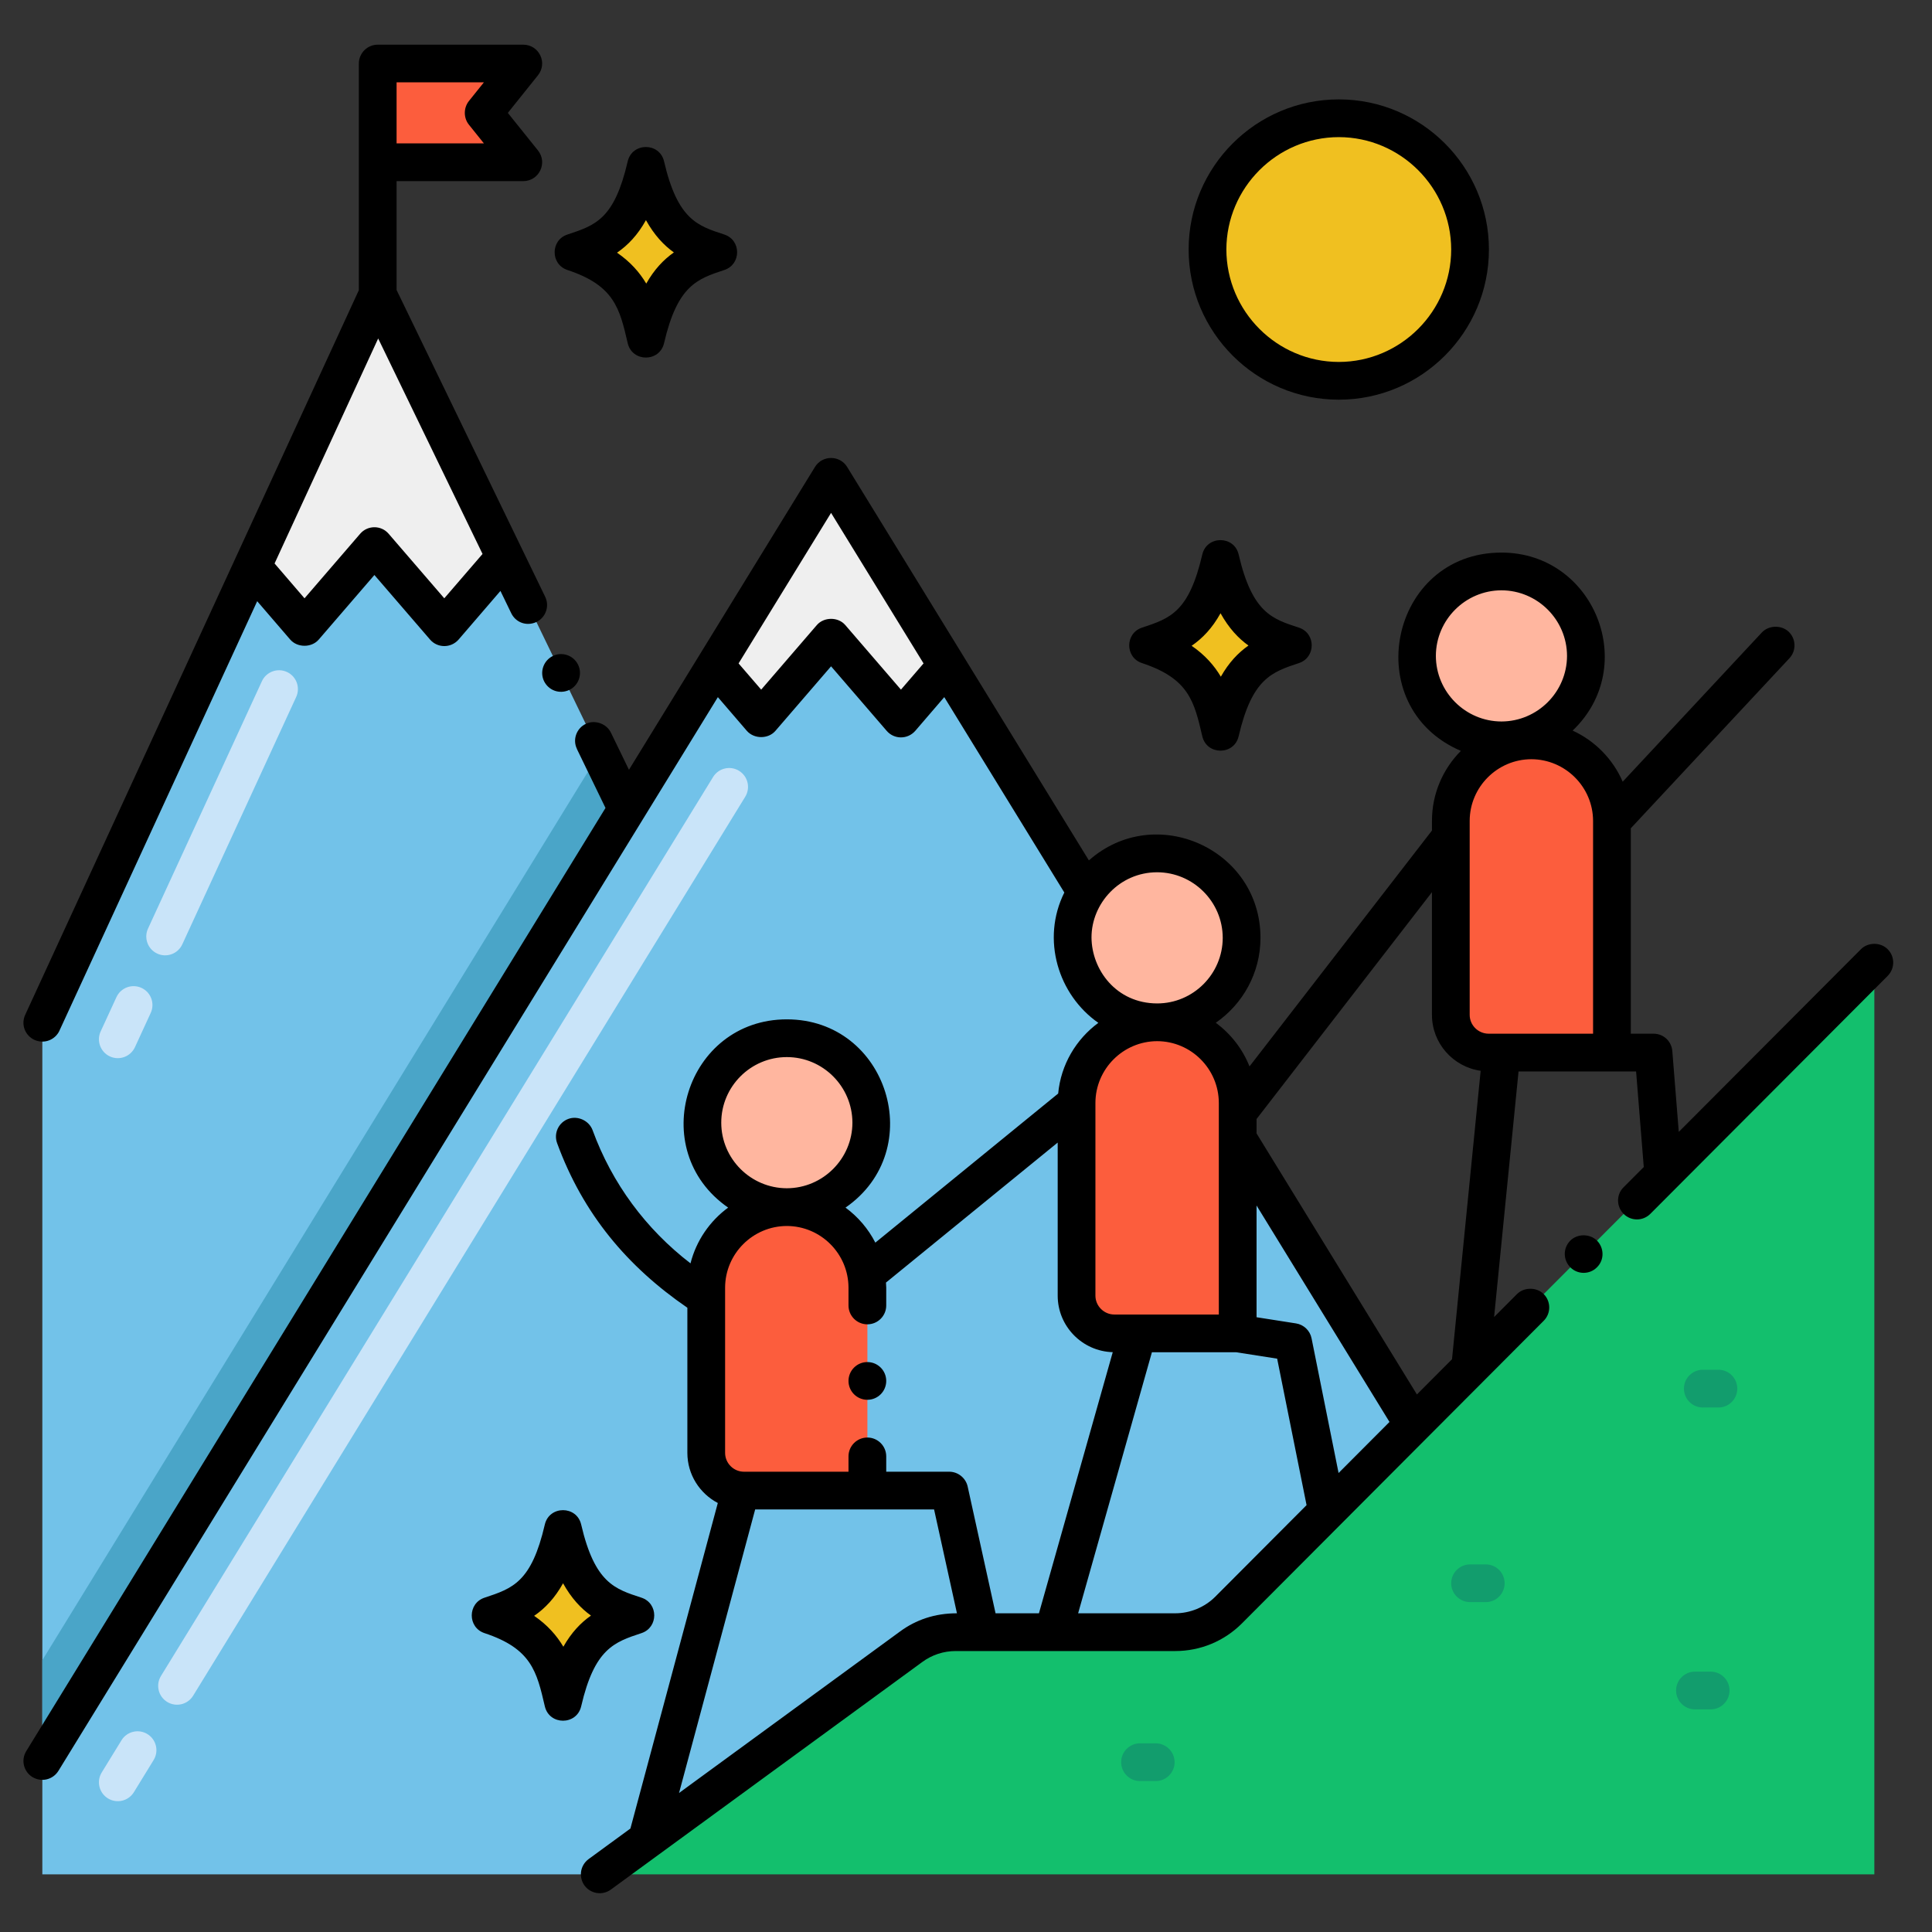 <?xml version="1.0" encoding="UTF-8" standalone="no"?><!-- icon666.com - MILLIONS OF FREE VECTOR ICONS --><svg width="1024" height="1024" viewBox="0 0 256 256" xmlns="http://www.w3.org/2000/svg"><rect x="0" y="0" width="256" height="256" fill="#333333" stroke="none"/><g id="Layer_1"><g><path d="m187.28 188.79-24.48 24.54c-1.88 1.88-4.42 2.94-7.08 2.94h-29.08c-2.13 0-4.19.67-5.91 1.93l-41.26 30.16h-73.86v-15.02l77.47-126.14 11.7-19.05 6.08 7.06 9.26-10.75 9.26 10.75 6.08-7.06 18.47 30.06c-4.76 7.27.44 17.25 9.4 17.25-5.9 0-10.68 4.78-10.68 10.68v25.54c0 2.76 2.24 5 5 5h16.35v-25.79z" fill="#72c2e9"/><path d="m14.302 238.296c-1.177-.723-1.545-2.262-.822-3.438l2.617-4.261c.723-1.178 2.262-1.545 3.438-.822 1.177.723 1.545 2.262.822 3.438l-2.617 4.261c-.723 1.176-2.262 1.545-3.438.822zm7.849-12.782c-1.176-.723-1.544-2.262-.822-3.439l73.158-119.118c.723-1.176 2.262-1.545 3.438-.822 1.177.723 1.545 2.262.822 3.439l-73.157 119.118c-.722 1.175-2.259 1.546-3.439.822z" fill="#c9e4f9"/><path d="m83.08 107.2-77.47 126.14v-97.82l27.83-60.44 16.61-36.08 16.85 34.79 12.56 25.94z" fill="#72c2e9"/><path d="m14.564 139.983c-1.254-.578-1.802-2.063-1.225-3.317l2.091-4.542c.579-1.254 2.064-1.801 3.317-1.225 1.254.578 1.802 2.063 1.225 3.317l-2.091 4.542c-.578 1.253-2.062 1.802-3.317 1.225zm6.274-13.625c-1.254-.578-1.803-2.063-1.226-3.316l15.092-32.778c.579-1.254 2.065-1.801 3.316-1.226 1.254.578 1.803 2.063 1.226 3.316l-15.092 32.778c-.579 1.257-2.065 1.802-3.316 1.226z" fill="#c9e4f9"/><path d="m83.08 107.2-77.47 126.14v-13.36l73.85-120.25z" fill="#4aa5c8"/><path d="m84.222 214.049c-3.683-1.217-7.487-2.281-9.623-11.48-1.967 8.473-5.118 9.992-9.623 11.48 7.347 2.428 8.455 6.447 9.623 11.48 2.013-8.676 5.343-10.065 9.623-11.48z" fill="#f0c020"/><path d="m171.341 85.514c-3.683-1.217-7.487-2.281-9.623-11.481-1.967 8.473-5.118 9.992-9.623 11.481 7.347 2.428 8.455 6.447 9.623 11.48 2.014-8.676 5.344-10.066 9.623-11.48z" fill="#f0c020"/><path d="m95.205 33.426c-3.683-1.217-7.487-2.281-9.623-11.481-1.967 8.473-5.118 9.992-9.623 11.481 7.347 2.428 8.455 6.447 9.623 11.48 2.013-8.676 5.343-10.066 9.623-11.48z" fill="#f0c020"/><circle cx="104.258" cy="148.757" fill="#ffb69f" r="11.191"/><path d="m114.932 197.51h-16.349c-2.761 0-5-2.239-5-5v-21.887c0-5.895 4.779-10.675 10.675-10.675 5.895 0 10.675 4.779 10.675 10.675v26.887z" fill="#fc5d3d"/><path d="m164.52 124.27c0 6.2-5.02 11.19-11.19 11.19-8.96 0-14.16-9.98-9.4-17.25 1.98-3.09 5.45-5.13 9.4-5.13 6.18 0 11.19 5.01 11.19 11.19z" fill="#ffb69f"/><path d="m164 146.14v30.54h-16.35c-2.76 0-5-2.24-5-5v-25.54c0-5.9 4.78-10.68 10.68-10.68 5.871 0 10.67 4.778 10.67 10.68z" fill="#fc5d3d"/><path d="m213.587 139.466h-16.349c-2.761 0-5-2.239-5-5v-25.691c0-5.895 4.779-10.675 10.675-10.675 5.895 0 10.675 4.779 10.675 10.675v30.691z" fill="#fc5d3d"/><circle cx="198.953" cy="86.909" fill="#ffb69f" r="11.191"/><path d="m248.36 127.54v120.82h-168.89l41.26-30.16c1.72-1.26 3.78-1.93 5.91-1.93h29.08c2.66 0 5.2-1.06 7.08-2.94l24.48-24.54z" fill="#13bf6d"/><circle cx="177.397" cy="33.064" fill="#f0c020" r="17.397"/><path d="m125.46 88.15-6.08 7.06-9.26-10.75-9.26 10.75-6.08-7.06 15.34-24.97z" fill="#efefef"/><path d="m66.9 73.79-8.03 9.32-9.26-10.75-9.26 10.75-6.91-8.03 16.61-36.08z" fill="#efefef"/><path d="m69.333 21.5h-19.282v-13.084h19.282l-5.25 6.542z" fill="#fc5d3d"/><g fill="#129d6d"><path d="m196.87 212.29h-2.07c-1.38 0-2.51-1.12-2.51-2.5s1.13-2.5 2.51-2.5h2.07c1.38 0 2.5 1.12 2.5 2.5s-1.12 2.5-2.5 2.5z"/><path d="m226.67 226.5h-2.08c-1.38 0-2.5-1.12-2.5-2.5s1.12-2.5 2.5-2.5h2.08c1.38 0 2.5 1.12 2.5 2.5s-1.12 2.5-2.5 2.5z"/><path d="m227.71 186.5h-2.08c-1.38 0-2.5-1.12-2.5-2.5s1.12-2.5 2.5-2.5h2.08c1.37 0 2.49 1.12 2.49 2.5s-1.12 2.5-2.49 2.5z"/><path d="m153.14 236h-2.08c-1.38 0-2.5-1.12-2.5-2.5s1.12-2.5 2.5-2.5h2.08c1.37 0 2.5 1.12 2.5 2.5s-1.13 2.5-2.5 2.5z"/></g><path d="m84.998 216.398c2.254-.745 2.259-3.951 0-4.697-3.468-1.142-6.176-1.881-7.989-9.691-.59-2.545-4.229-2.538-4.818 0-1.773 7.637-4.246 8.455-7.989 9.692-2.254.745-2.259 3.951 0 4.697 6.218 2.054 6.922 5.092 7.989 9.691.593 2.551 4.227 2.55 4.819 0 1.77-7.638 4.378-8.5 7.988-9.692zm-10.35 1.802c-.876-1.476-2.093-2.873-3.872-4.094 1.44-.988 2.729-2.329 3.832-4.313 1.116 2.01 2.386 3.34 3.699 4.279-1.369.962-2.598 2.253-3.659 4.128z"/><path d="m151.32 83.166c-2.254.745-2.259 3.951 0 4.697 6.218 2.054 6.922 5.092 7.989 9.691.593 2.551 4.227 2.55 4.819 0 1.771-7.637 4.38-8.499 7.989-9.691 2.254-.745 2.259-3.951 0-4.697-3.468-1.142-6.176-1.881-7.989-9.691-.59-2.545-4.229-2.538-4.818 0-1.774 7.637-4.247 8.454-7.99 9.691zm10.408-1.908c1.116 2.01 2.386 3.34 3.699 4.279-1.369.962-2.598 2.253-3.659 4.128-.876-1.476-2.093-2.873-3.872-4.094 1.44-.988 2.729-2.329 3.832-4.313z"/><path d="m83.173 45.465c.593 2.551 4.227 2.55 4.819 0 1.771-7.637 4.379-8.499 7.989-9.691 2.254-.745 2.259-3.951 0-4.697-3.468-1.142-6.176-1.881-7.989-9.691-.59-2.545-4.229-2.538-4.818 0-1.773 7.637-4.246 8.455-7.989 9.692-2.254.744-2.259 3.95 0 4.697 6.216 2.053 6.921 5.091 7.988 9.69zm2.419-16.296c1.116 2.01 2.386 3.34 3.699 4.279-1.369.962-2.598 2.253-3.659 4.128-.876-1.476-2.093-2.873-3.872-4.094 1.439-.988 2.728-2.328 3.832-4.313z"/><circle cx="114.93" cy="182.98" r="2.5"/><path d="m208.069 164.39c-1 1.021-.948 2.583.011 3.54.98.981 2.572.969 3.529-.01 1.018-.996.937-2.594 0-3.53-.949-.94-2.589-.94-3.54 0z"/><path d="m215.14 160.85c.957.958 2.538.993 3.54-.01l31.45-31.53c1.017-1.041.932-2.617-.01-3.54-.94-.94-2.59-.94-3.53 0l-24.143 24.212-.857-10.712c-.11-1.32-1.18-2.3-2.49-2.3h-3.01v-27.218l21.02-22.532c.94-1.01.881-2.59-.119-3.53-.971-.9-2.631-.85-3.54.12l-18.436 19.77c-1.294-2.997-3.671-5.413-6.631-6.773 8.931-8.517 2.863-23.587-9.433-23.587-14.821 0-19.018 20.427-5.379 26.276-2.366 2.383-3.831 5.66-3.831 9.274v1.281l-24.175 31.255c-.922-2.324-2.484-4.321-4.469-5.782 3.574-2.474 5.923-6.594 5.923-11.254 0-11.808-13.993-18.012-22.736-10.261l-32.034-52.139c-.975-1.58-3.284-1.583-4.26 0l-24.65 40.13-2.39-4.92c-.58-1.2-2.13-1.75-3.34-1.16-1.22.59-1.77 2.08-1.16 3.32v.02l3.782 7.798-76.752 124.972c-.723 1.177-.359 2.716.82 3.44 1.217.731 2.721.337 3.44-.82 82.98-135.112 73.387-119.493 87.381-142.275l3.839 4.465c.96 1.1 2.84 1.11 3.79 0l7.37-8.55 7.37 8.55c.983 1.149 2.769 1.169 3.79 0l3.84-4.467 15.909 25.891c-3.098 6.224-.802 13.57 4.507 17.27-2.946 2.17-4.963 5.525-5.323 9.365l-24.226 19.758c-.94-1.84-2.299-3.426-3.952-4.642 11.014-7.632 5.594-24.945-7.775-24.945-13.358 0-18.796 17.306-7.777 24.944-2.433 1.787-4.227 4.381-4.988 7.389-5.917-4.547-10.399-10.598-12.975-17.652-.47-1.26-1.95-1.95-3.21-1.49-1.299.474-1.965 1.911-1.49 3.21 3.45 9.422 9.333 16.374 17.26 21.812v19.228c0 2.887 1.642 5.391 4.034 6.645l-11.581 43.135-5.543 4.051c-1.177.888-1.304 2.441-.54 3.5.78 1.062 2.323 1.382 3.49.54 6.669-4.874 31.362-22.919 41.27-30.16 1.29-.95 2.83-1.45 4.43-1.45h29.08c3.35 0 6.49-1.31 8.85-3.67 8.282-8.305 31.181-31.267 39.98-40.09.98-.98.97-2.57 0-3.54-.95-.94-2.59-.94-3.54 0l-3.034 3.043 3.239-32.543h15.576l1.017 12.666-2.667 2.675c-1.003.979-.969 2.569-.001 3.537zm-95.76-69.47-7.37-8.55c-.94-1.11-2.84-1.1-3.78 0l-7.37 8.55-2.994-3.473 12.254-19.947 12.255 19.946zm70.88-4.47c.01-4.78 3.91-8.68 8.69-8.69 4.779.01 8.68 3.91 8.689 8.69-.01 4.78-3.91 8.68-8.689 8.69-4.78-.01-8.68-3.91-8.69-8.69zm-45.63 37.3c0-4.482 3.691-8.63 8.7-8.63 4.779.01 8.68 3.91 8.689 8.69-.01 4.79-3.91 8.69-8.689 8.69-5.42-.01-8.681-4.46-8.7-8.75zm.519 21.93c.011-4.5 3.681-8.17 8.181-8.18 4.5.01 8.16 3.68 8.17 8.18v28.04h-13.851c-1.369 0-2.5-1.13-2.5-2.5zm-49.579 2.62c0-4.79 3.9-8.69 8.69-8.69 4.78 0 8.68 3.9 8.69 8.69-.01 4.78-3.91 8.68-8.69 8.69-4.79-.01-8.69-3.91-8.69-8.69zm23.69 67.42-29.284 21.4 10.087-37.571h23.707l3.03 13.76c-2.948.001-5.442.868-7.54 2.411zm12.656-2.41-3.696-16.8c-.25-1.13-1.28-1.96-2.44-1.96h-8.35v-2.03c0-1.38-1.12-2.5-2.5-2.5-1.37 0-2.49 1.11-2.5 2.48v.02 2.03h-13.85c-1.37 0-2.5-1.12-2.5-2.5 0-12.732 0-9.078 0-21.89.01-4.5 3.68-8.16 8.18-8.17 4.5.01 8.16 3.67 8.17 8.17v2.36c0 1.38 1.12 2.5 2.5 2.5s2.5-1.12 2.5-2.5c0-3.199.015-2.075-.034-3.033l22.754-18.551v20.283c0 4.061 3.26 7.379 7.295 7.49l-9.78 34.601zm29.114-2.2c-1.4 1.4-3.33 2.2-5.311 2.2h-12.861l9.776-34.59h11.166l5.43.85 3.897 19.408zm16.339-16.389-3.579-17.842c-.2-1.02-1.03-1.82-2.061-1.98l-5.229-.819v-14.803l17.615 28.678zm15.03-15.075-4.652 4.666-21.247-34.59v-1.906l23.24-30.056v16.249c0 3.775 2.81 6.899 6.455 7.417zm18.691-43.136h-13.85c-1.381-.01-2.5-1.13-2.5-2.5v-25.7c.01-4.49 3.67-8.16 8.17-8.17 4.5.01 8.17 3.68 8.18 8.17z"/><path d="m177.399 52.96c10.971 0 19.891-8.93 19.891-19.9 0-10.96-8.92-19.89-19.891-19.89-10.97 0-19.899 8.93-19.899 19.89 0 10.97 8.93 19.9 19.899 19.9zm0-34.79c8.2.01 14.881 6.7 14.891 14.89-.01 8.2-6.69 14.89-14.891 14.9-8.199-.01-14.88-6.7-14.899-14.9.02-8.19 6.7-14.88 14.899-14.89z"/><path d="m72.09 90.26c.587 1.188 1.996 1.778 3.35 1.16 1.24-.6 1.76-2.1 1.16-3.34-.65-1.316-2.192-1.733-3.34-1.16-1.24.6-1.77 2.1-1.17 3.34z"/><path d="m4.56 137.79c1.37.604 2.777-.056 3.32-1.22 0-.01 0-.01 0-.01l26.2-56.898 4.37 5.078c.96 1.11 2.85 1.1 3.79 0l7.37-8.55 7.37 8.55c.968 1.137 2.761 1.18 3.79 0l5.541-6.439 1.429 2.949c.571 1.197 1.984 1.789 3.34 1.17 1.24-.6 1.76-2.1 1.16-3.34l-19.69-40.654v-14.426h16.78c2.104 0 3.27-2.425 1.95-4.07l-3.99-4.97 3.99-4.98c1.324-1.651.142-4.06-1.95-4.06h-19.28c-1.383 0-2.5 1.127-2.5 2.5v30.029l-44.21 96.021c-.592 1.289-.014 2.744 1.22 3.32zm47.99-126.88h11.57l-1.99 2.48c-.72.91-.72 2.23 0 3.13l1.99 2.48h-11.57zm-2.44 33.94 13.829 28.552-5.069 5.878-7.37-8.55c-1.003-1.174-2.807-1.143-3.78 0l-7.37 8.55-3.968-4.617z"/></g></g></svg>